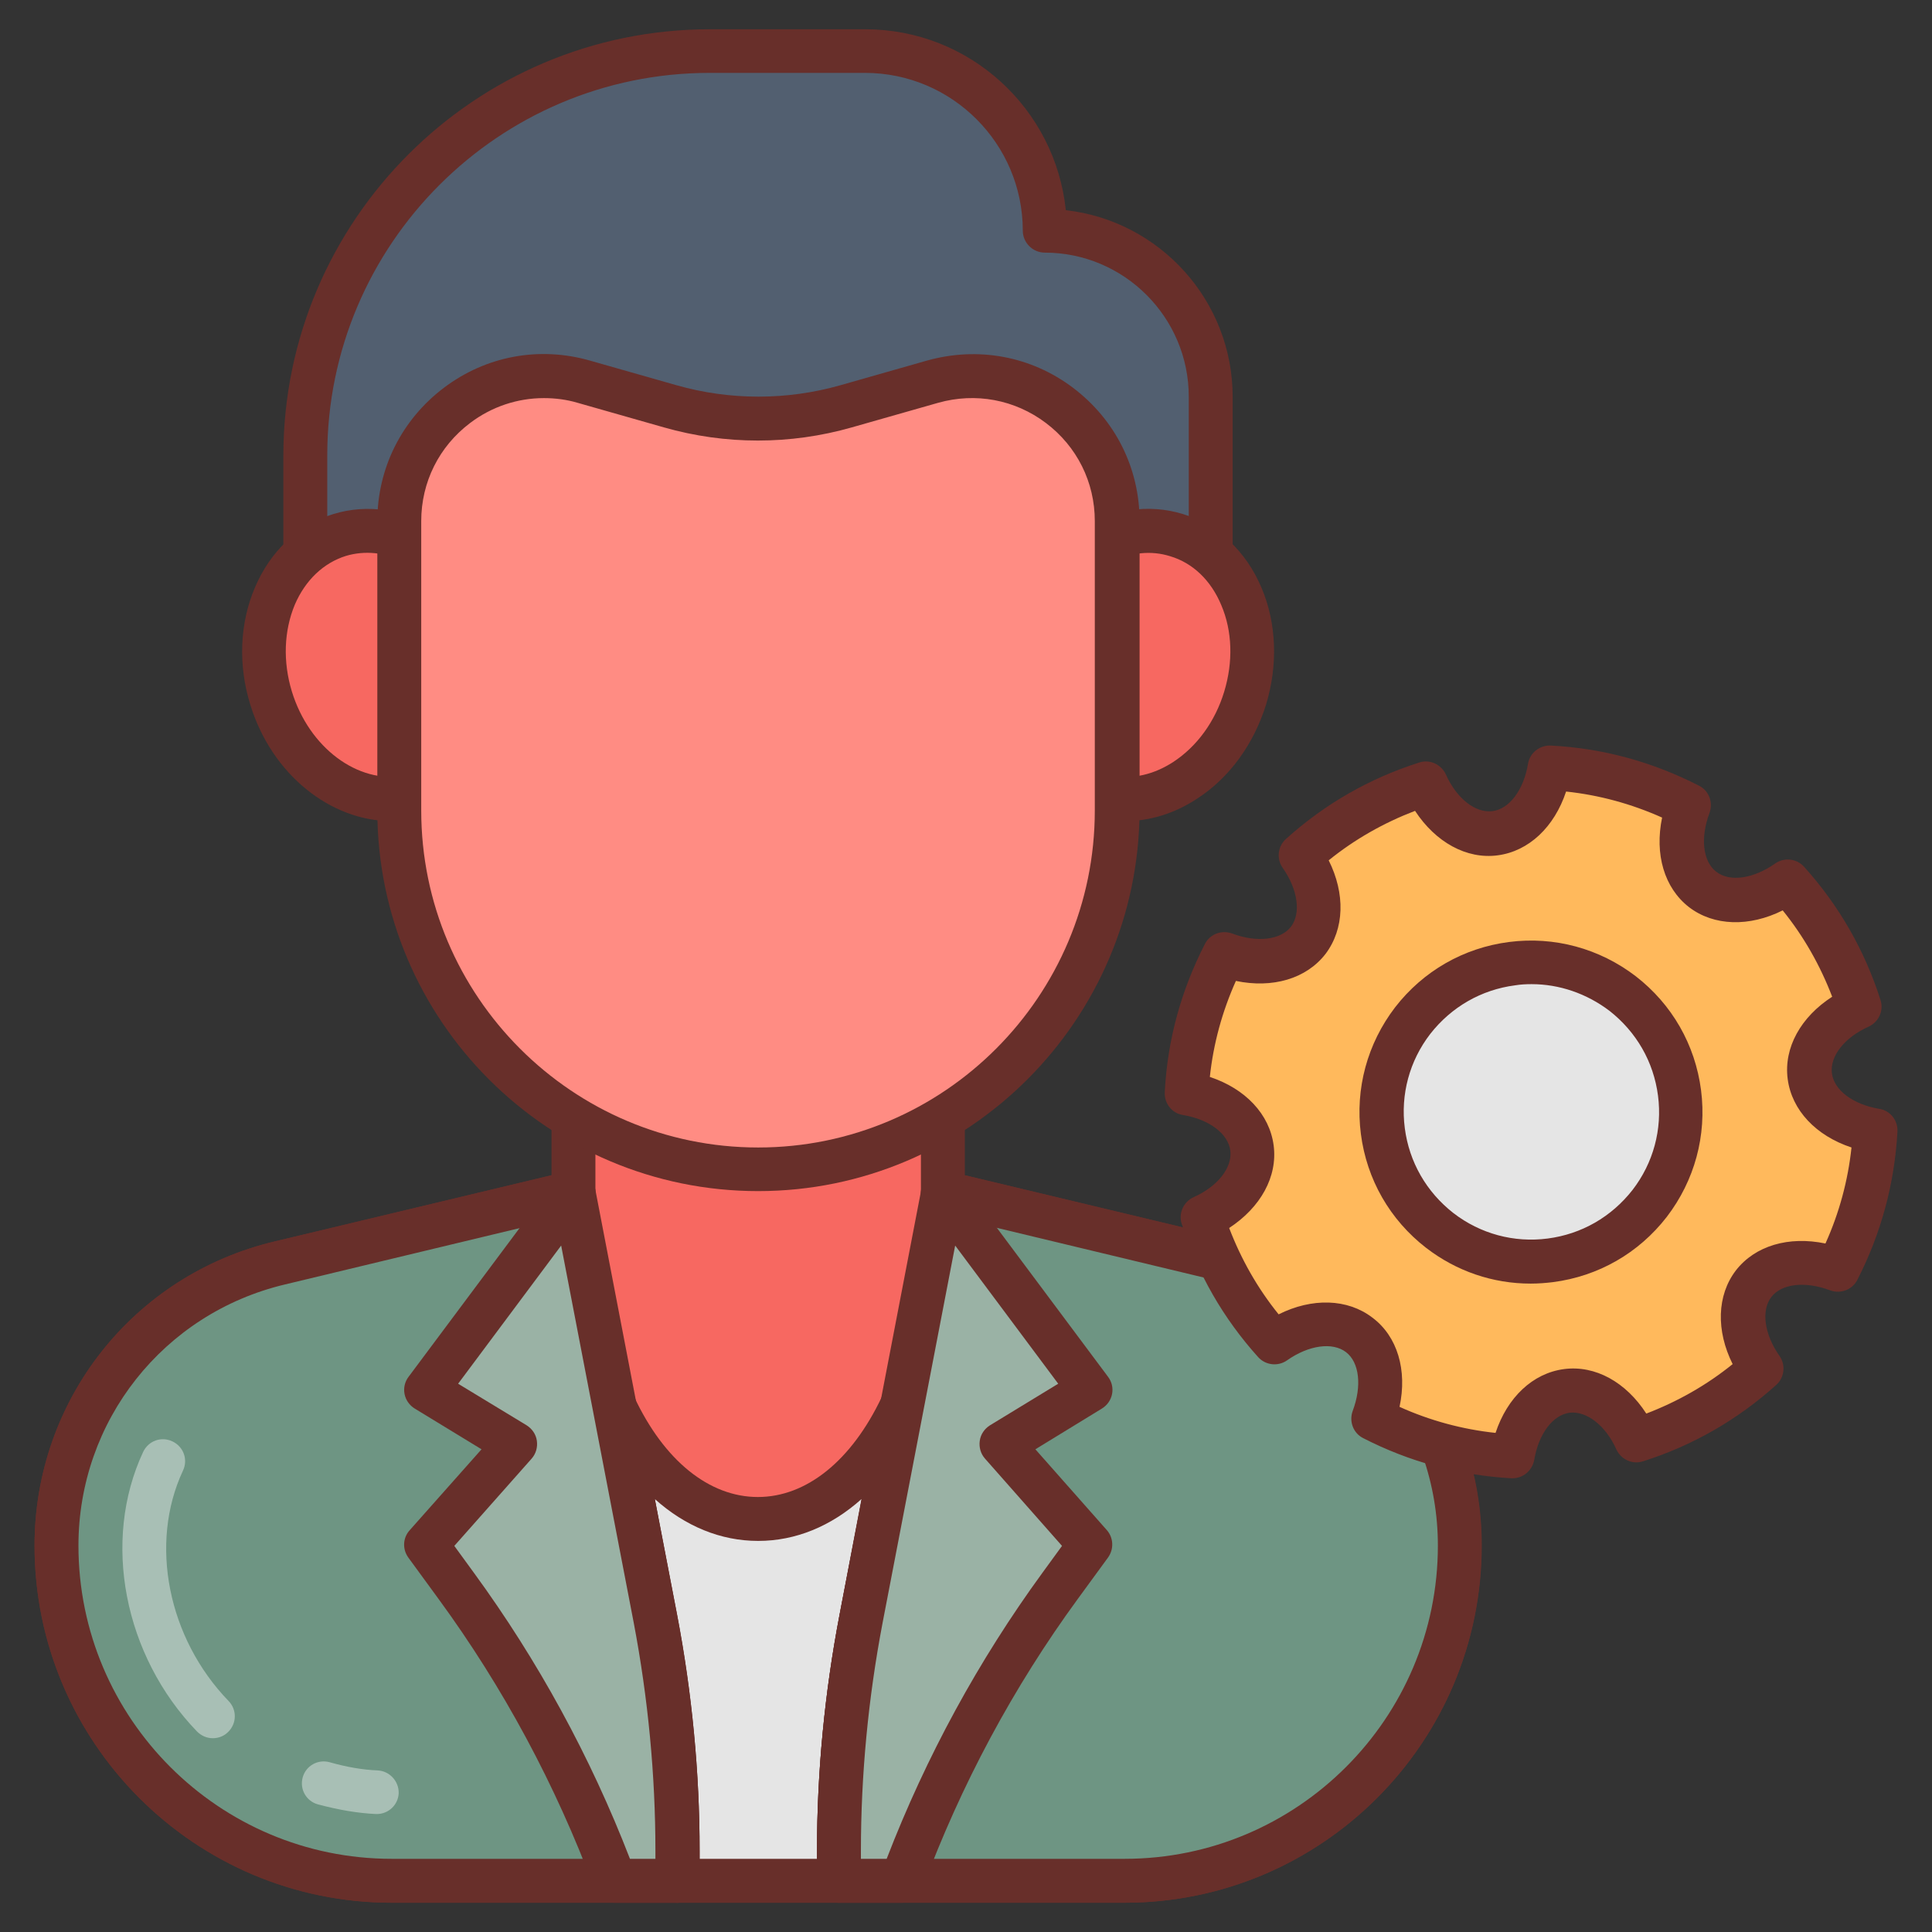 <svg xmlns="http://www.w3.org/2000/svg" id="Layer_1" viewBox="0 0 66 66"><rect x="0" y="0" width="66" height="66" fill="#333333" stroke="none"/><g><g><g><path d="m10.44 19.45v-3.89c0-7.63 6.18-13.81 13.81-13.81h5.31c3.39 0 6.14 2.75 6.14 6.14 3.13 0 5.67 2.54 5.67 5.67v5.9" fill="#525f70"></path><path d="m41.36 20.2c-.41 0-.75-.34-.75-.75v-5.9c0-2.71-2.21-4.92-4.92-4.92-.41 0-.75-.34-.75-.75 0-2.97-2.42-5.39-5.39-5.39h-5.31c-7.2 0-13.06 5.86-13.06 13.06v3.89c0 .41-.34.75-.75.75s-.75-.34-.75-.75v-3.89c.01-8.02 6.54-14.55 14.57-14.55h5.31c3.56 0 6.49 2.71 6.85 6.18 3.2.36 5.7 3.08 5.7 6.38v5.9c0 .41-.34.74-.75.74z" fill="#682f2a"></path></g><g><g><path d="m40.2 18.28c-1-.31-2.06-.1-2.96.47v8.3c.08.03.15.08.24.11 2.04.63 4.31-.85 5.06-3.31.75-2.45-.3-4.95-2.34-5.57z" fill="#f76861"></path><path d="m38.44 28.05c-.4 0-.8-.06-1.19-.18-.09-.03-.17-.07-.26-.11-.25-.13-.51-.43-.51-.72v-8.3c0-.26.13-.5.35-.63 1.13-.72 2.4-.91 3.58-.55 1.2.37 2.16 1.27 2.69 2.53.51 1.21.56 2.63.15 3.98-.42 1.35-1.25 2.5-2.35 3.21-.77.51-1.62.77-2.46.77zm-.45-1.55c.7.13 1.43-.04 2.09-.47.81-.53 1.43-1.38 1.74-2.4s.28-2.07-.1-2.96c-.35-.84-.97-1.44-1.75-1.67-.64-.2-1.33-.13-1.99.19v7.31z" fill="#682f2a"></path></g><g><path d="m11.6 18.28c1-.31 2.06-.1 2.96.47v8.3c-.08.03-.15.08-.24.11-2.04.63-4.31-.85-5.06-3.31s.3-4.95 2.34-5.57z" fill="#f76861"></path><path d="m13.37 28.05c-2.07 0-4.09-1.59-4.82-3.98-.42-1.35-.36-2.77.15-3.98.53-1.26 1.48-2.16 2.69-2.53 1.18-.36 2.45-.16 3.58.55.22.14.35.38.35.63v8.3c0 .31-.19.58-.47.7-.13.06-.21.1-.3.13-.4.12-.79.18-1.18.18zm-1.55-9.06c-.77.24-1.39.83-1.75 1.67-.37.89-.41 1.94-.1 2.96.59 1.93 2.26 3.16 3.83 2.88v-7.32c-.65-.31-1.34-.38-1.98-.19z" fill="#682f2a"></path></g></g><g><g><g><g><g><g><path d="m49.87 52.8c0-4.6-3.15-8.6-7.63-9.66l-10.03-2.4v-8.54h-12.62v8.54l-10.03 2.4c-4.47 1.07-7.63 5.07-7.63 9.66 0 6.32 5.12 11.45 11.45 11.45h25.04c6.32 0 11.45-5.12 11.45-11.45z" fill="#f76861"></path><path d="m38.42 65h-25.04c-6.72 0-12.2-5.47-12.2-12.2 0-4.96 3.37-9.24 8.2-10.39l9.46-2.26v-7.95c0-.41.34-.75.75-.75h12.62c.41 0 .75.34.75.75v7.95l9.45 2.26c4.83 1.15 8.2 5.43 8.2 10.39.01 6.73-5.46 12.2-12.19 12.2zm-18.08-32.05v7.79c0 .35-.24.65-.58.73l-10.03 2.4c-4.15.99-7.05 4.67-7.05 8.94 0 5.9 4.8 10.7 10.7 10.7h25.04c5.9 0 10.7-4.8 10.7-10.7 0-4.27-2.9-7.94-7.05-8.94l-10.03-2.4c-.34-.08-.58-.38-.58-.73v-7.79z" fill="#682f2a"></path></g></g><g><g><path d="m23.14 63.23v1.02h5.52v-1.02c0-2.66.26-5.32.76-7.93l1.39-7.25c-2.41 5.12-7.39 5.12-9.81 0l1.39 7.25c.49 2.62.75 5.28.75 7.93z" fill="#e5e5e5"></path><path d="m28.66 65h-5.52c-.41 0-.75-.34-.75-.75v-1.02c0-2.59-.25-5.21-.74-7.79l-1.39-7.25c-.07-.37.15-.74.5-.85.36-.12.75.05.91.39 1.02 2.17 2.56 3.41 4.22 3.41s3.2-1.24 4.23-3.41c.16-.34.55-.51.91-.39s.58.48.5.85l-1.39 7.25c-.49 2.57-.74 5.19-.74 7.79v1.02c.01.41-.33.75-.74.75zm-4.77-1.5h4.02v-.27c0-2.69.26-5.4.77-8.07l.75-3.95c-1.04.93-2.25 1.43-3.53 1.43s-2.49-.5-3.53-1.43l.76 3.95c.51 2.67.77 5.38.77 8.07v.27z" fill="#682f2a"></path></g><g><path d="m23.14 64.25v-1.02c0-2.64-.25-5.27-.75-7.86l-1.39-7.32c-.87-1.8-1.41-4.23-1.41-7.31l-10.03 2.4c-4.47 1.06-7.63 5.06-7.63 9.65v.01c0 6.32 5.12 11.45 11.45 11.45z" fill="#6e9583"></path><path d="m23.14 65h-9.76c-6.72 0-12.2-5.47-12.2-12.2 0-4.97 3.37-9.24 8.2-10.39l10.03-2.4c.23-.05.46 0 .64.14s.29.36.29.59c0 2.77.46 5.19 1.33 6.98.03.06.05.12.06.19l1.4 7.32c.5 2.63.76 5.32.76 8v1.02c0 .41-.33.75-.75.75zm-4.29-23.31-9.12 2.19c-4.15.99-7.05 4.66-7.05 8.92 0 5.9 4.8 10.7 10.7 10.7h9.01v-.27c0-2.59-.25-5.18-.73-7.72l-1.38-7.22c-.86-1.8-1.34-4.01-1.43-6.6z" fill="#682f2a"></path></g><g opacity=".4"><g><g><g><path d="m7.27 59.38c-.2 0-.39-.08-.54-.23-2.5-2.59-3.26-6.51-1.84-9.55.18-.38.62-.54 1-.36s.54.62.36 1c-1.16 2.48-.52 5.72 1.56 7.87.29.3.28.77-.02 1.06-.14.14-.33.21-.52.21z" fill="#fff"></path></g><g><path d="m12.87 61.97c-.01 0-.02 0-.03 0-.62-.03-1.27-.14-1.98-.33-.4-.11-.63-.52-.52-.92s.52-.63.92-.52c.6.17 1.14.26 1.64.28.41.02.73.37.72.78-.02.4-.35.71-.75.71z" fill="#fff"></path></g></g></g></g><g><path d="m38.42 64.25c6.32 0 11.45-5.12 11.45-11.45 0-4.59-3.15-8.59-7.63-9.65l-10.03-2.4c0 3.08-.54 5.51-1.41 7.31l-1.4 7.32c-.5 2.59-.75 5.22-.75 7.86v1.02h9.77z" fill="#6e9583"></path><path d="m38.42 65h-9.76c-.41 0-.75-.34-.75-.75v-1.02c0-2.68.26-5.37.76-8l1.4-7.32c.01-.06.03-.13.06-.19.87-1.79 1.33-4.21 1.33-6.98 0-.23.1-.45.29-.59.18-.14.42-.19.64-.14l10.03 2.4c4.83 1.14 8.2 5.41 8.2 10.38 0 6.74-5.48 12.21-12.2 12.21zm-9.01-1.5h9.01c5.9 0 10.7-4.8 10.7-10.7 0-4.28-2.9-7.95-7.05-8.93l-9.12-2.19c-.09 2.59-.57 4.81-1.43 6.6l-1.38 7.22c-.49 2.54-.73 5.14-.73 7.72z" fill="#682f2a"></path></g></g></g></g></g></g><g><path d="m15.59 54.17c2.26 3.1 4.08 6.49 5.42 10.08h2.14v-1.02c0-2.66-.26-5.32-.76-7.93l-1.39-7.25-1.41-7.31-5.03 6.74 3.04 1.85-3.04 3.43z" fill="#9ab2a5"></path><path d="m23.14 65h-2.14c-.31 0-.59-.19-.7-.49-1.32-3.54-3.11-6.87-5.32-9.89l-1.03-1.41c-.21-.29-.19-.68.05-.94l2.45-2.76-2.28-1.39c-.18-.11-.31-.29-.35-.5s.01-.42.14-.59l5.03-6.74c.18-.24.48-.35.77-.28s.51.3.57.59l2.8 14.56c.51 2.67.77 5.38.77 8.07v1.02c-.01.41-.34.75-.76.75zm-1.62-1.5h.87v-.27c0-2.59-.25-5.21-.74-7.79l-2.48-12.89-3.52 4.72 2.34 1.42c.19.12.32.31.35.53s-.03.44-.18.61l-2.64 2.98.67.92c2.19 3 3.98 6.28 5.33 9.77z" fill="#682f2a"></path></g><g><path d="m30.8 64.25c1.34-3.59 3.15-6.98 5.41-10.08l1.03-1.41-3.03-3.43 3.03-1.85-5.03-6.74-1.41 7.31-1.39 7.25c-.5 2.61-.76 5.27-.76 7.93v1.02z" fill="#9ab2a5"></path><path d="m30.8 65h-2.14c-.41 0-.75-.34-.75-.75v-1.02c0-2.69.26-5.4.77-8.07l2.8-14.56c.06-.29.28-.52.57-.59s.59.04.77.28l5.03 6.74c.13.17.18.38.14.59s-.17.39-.35.5l-2.27 1.39 2.44 2.76c.23.26.25.65.04.94l-1.03 1.41c-2.2 3.01-3.99 6.34-5.31 9.9-.12.29-.4.48-.71.48zm-1.39-1.5h.88c1.35-3.5 3.14-6.78 5.32-9.77l.67-.92-2.63-2.98c-.15-.17-.21-.39-.18-.61s.16-.41.35-.53l2.33-1.42-3.52-4.72-2.48 12.89c-.49 2.57-.74 5.19-.74 7.79z" fill="#682f2a"></path></g><g><g><path d="m13.64 25.36v2.33c0 6.77 5.49 12.26 12.26 12.26 6.77 0 12.26-5.49 12.26-12.26v-2.33-7.56c0-3.29-3.14-5.66-6.3-4.76l-2.95.84c-1.96.56-4.05.56-6.01 0l-2.95-.84c-3.16-.9-6.3 1.47-6.3 4.76v7.56z" fill="#ff8c83"></path><path d="m25.9 40.69c-7.17 0-13.01-5.83-13.01-13.01v-9.88c0-1.8.83-3.46 2.27-4.55s3.26-1.43 5-.93l2.95.84c1.83.52 3.77.52 5.6 0l2.95-.84c1.74-.49 3.56-.16 5 .93s2.27 2.74 2.27 4.55v9.89c-.03 7.17-5.86 13-13.03 13zm-7.32-27.09c-.9 0-1.78.29-2.52.85-1.06.8-1.67 2.02-1.67 3.35v9.89c0 6.34 5.16 11.51 11.51 11.51s11.5-5.17 11.5-11.51v-9.89c0-1.33-.61-2.55-1.67-3.35s-2.4-1.05-3.68-.69l-2.95.84c-2.1.6-4.32.6-6.42 0l-2.95-.84c-.37-.11-.76-.16-1.15-.16z" fill="#682f2a"></path></g></g></g><g><g><path d="m48.71 26.77c-1.61.51-3.06 1.36-4.27 2.45.7.99.85 2.14.26 2.9-.58.76-1.73.91-2.87.48-.75 1.45-1.2 3.06-1.29 4.75 1.2.21 2.11.92 2.23 1.86.12.95-.58 1.87-1.69 2.37.51 1.61 1.36 3.06 2.45 4.27.99-.7 2.14-.85 2.9-.26.76.58.91 1.73.48 2.87 1.45.75 3.06 1.2 4.75 1.29.21-1.2.92-2.11 1.86-2.23.95-.12 1.87.58 2.37 1.69 1.61-.51 3.06-1.36 4.27-2.45-.7-.99-.85-2.14-.26-2.9.58-.76 1.73-.91 2.87-.48.75-1.45 1.2-3.06 1.29-4.75-1.2-.21-2.11-.92-2.23-1.86-.12-.95.58-1.87 1.69-2.37-.51-1.61-1.36-3.06-2.45-4.27-.99.7-2.14.85-2.9.26-.76-.58-.91-1.73-.48-2.87-1.45-.75-3.06-1.2-4.75-1.29-.21 1.2-.92 2.11-1.86 2.23-.95.12-1.86-.58-2.37-1.69z" fill="#ffb95c"></path><path d="m51.67 50.5c-.01 0-.03 0-.04 0-1.78-.1-3.48-.56-5.06-1.37-.34-.17-.49-.57-.36-.93.32-.85.23-1.66-.23-2.01s-1.27-.24-2.01.28c-.31.22-.74.17-.99-.11-1.19-1.32-2.07-2.85-2.61-4.55-.12-.36.06-.75.4-.91.83-.37 1.33-1.01 1.26-1.59s-.72-1.07-1.62-1.22c-.38-.06-.64-.4-.62-.78.09-1.78.56-3.48 1.37-5.06.17-.34.57-.49.93-.36.85.32 1.66.22 2.01-.23.35-.46.24-1.27-.28-2.01-.22-.31-.17-.74.11-.99 1.32-1.19 2.85-2.07 4.55-2.61.36-.12.75.06.91.4.37.83 1.01 1.33 1.59 1.26s1.07-.72 1.22-1.62c.06-.37.4-.64.78-.62 1.78.09 3.48.56 5.06 1.37.34.17.49.57.36.93-.32.85-.23 1.66.23 2.01.46.36 1.27.24 2.01-.28.31-.22.74-.17.99.11 1.19 1.32 2.07 2.85 2.61 4.55.12.36-.06.75-.4.91-.83.37-1.33 1.01-1.26 1.59s.72 1.07 1.62 1.22c.38.06.64.4.62.78-.1 1.78-.56 3.48-1.37 5.06-.17.34-.57.49-.93.36-.85-.32-1.66-.23-2.01.23s-.24 1.27.28 2.01c.22.31.17.74-.11.99-1.32 1.19-2.85 2.07-4.55 2.61-.36.12-.75-.06-.91-.4-.37-.83-1.02-1.32-1.59-1.26-.58.07-1.07.72-1.22 1.62-.07.36-.38.62-.74.62zm-3.86-2.44c1.04.47 2.15.77 3.28.89.4-1.21 1.27-2.04 2.34-2.18s2.12.45 2.81 1.52c1.07-.41 2.06-.97 2.95-1.69-.57-1.14-.54-2.35.11-3.2.66-.85 1.81-1.18 3.06-.92.47-1.04.77-2.15.89-3.28-1.21-.4-2.04-1.27-2.18-2.34s.45-2.12 1.52-2.81c-.41-1.07-.97-2.06-1.69-2.95-1.14.57-2.35.54-3.2-.11-.85-.66-1.18-1.81-.92-3.06-1.05-.47-2.15-.77-3.28-.89-.4 1.21-1.27 2.04-2.34 2.18-1.06.14-2.12-.45-2.82-1.52-1.07.41-2.06.97-2.95 1.69.57 1.14.54 2.34-.11 3.2-.66.85-1.81 1.18-3.06.92-.47 1.05-.77 2.15-.89 3.28 1.21.4 2.04 1.27 2.18 2.34s-.45 2.12-1.52 2.82c.41 1.07.97 2.06 1.69 2.95 1.14-.57 2.35-.54 3.2.11.86.64 1.2 1.8.93 3.05z" fill="#682f2a"></path></g><g><path d="m51.65 32.92c2.8-.36 5.36 1.62 5.72 4.42s-1.62 5.36-4.42 5.72-5.36-1.62-5.72-4.42c-.35-2.8 1.63-5.36 4.42-5.72z" fill="#e5e5e5"></path><path d="m52.29 43.85c-1.29 0-2.53-.42-3.57-1.22-1.24-.96-2.03-2.34-2.23-3.89s.22-3.09 1.17-4.33c.96-1.24 2.34-2.03 3.89-2.23 1.55-.2 3.09.22 4.33 1.17 1.24.96 2.03 2.34 2.23 3.89s-.22 3.09-1.17 4.33c-.96 1.24-2.34 2.03-3.89 2.23-.25.03-.5.05-.76.05zm.03-10.23c-.19 0-.38.01-.56.04-1.16.15-2.18.74-2.9 1.66-.71.92-1.02 2.07-.87 3.22.15 1.16.74 2.18 1.66 2.9.92.71 2.07 1.02 3.22.87 1.16-.15 2.18-.74 2.9-1.66.71-.92 1.02-2.07.87-3.22-.15-1.16-.74-2.18-1.66-2.9-.78-.59-1.71-.91-2.66-.91z" fill="#682f2a"></path></g></g></g></svg>